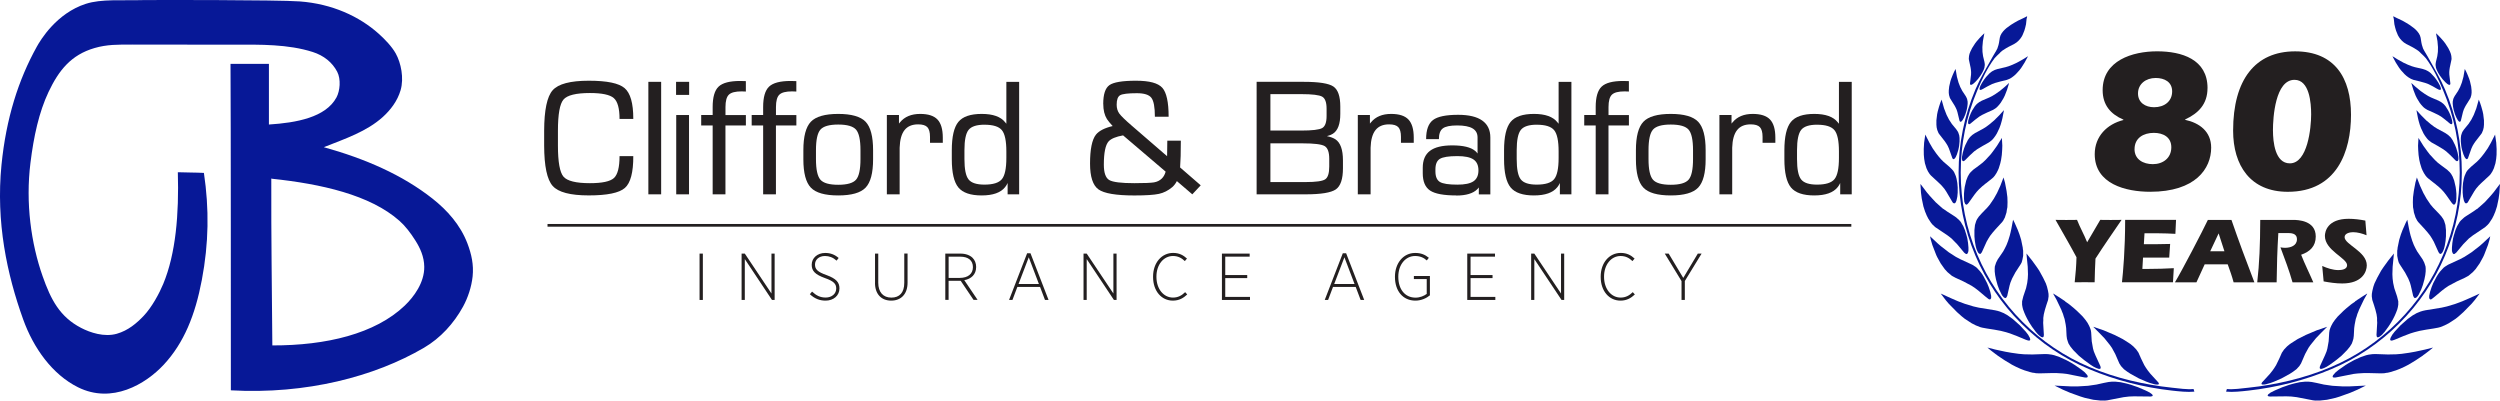<?xml version="1.0" encoding="UTF-8"?> <svg xmlns="http://www.w3.org/2000/svg" id="Layer_2" viewBox="0 0 811.12 129.97"><defs><style>.cls-1{fill:#231f20;}.cls-2{fill:#071897;fill-rule:evenodd;}.cls-3{fill:none;stroke:#231f20;stroke-miterlimit:10;stroke-width:.88px;}</style></defs><g id="Layer_1-2"><path class="cls-1" d="M716.22,28.59c0,5.21-2.97,8.18-7.25,10.16v.13c4.62.99,8.44,3.76,8.44,9.03,0,6.79-5.08,14.31-19.78,14.31-7.91,0-18-2.51-18-12.2,0-5.8,4.02-9.76,9.3-11.08v-.13c-4.16-1.78-6.73-4.75-6.73-9.56,0-9.63,9.69-12.6,17.67-12.6s16.36,2.57,16.36,11.94ZM692.54,48.38c0,3.36,2.84,4.88,5.94,4.88,3.3,0,6-1.98,6-5.47,0-3.3-2.64-4.68-5.67-4.68-3.36,0-6.26,1.65-6.26,5.28ZM693.67,30.31c0,2.97,2.37,4.48,5.21,4.48,3.36,0,5.87-1.91,5.87-5.14,0-3.03-2.44-4.35-5.34-4.35-3.23,0-5.74,1.98-5.74,5.01Z"></path><path class="cls-1" d="M724.53,42.38c0-16.55,7.19-25.72,20.11-25.72s18.14,8.71,18.14,20.58-4.55,24.99-20.51,24.99c-12.13,0-17.74-8.51-17.74-19.85ZM737.46,42.38c0,3.63.66,10.62,5.47,10.62,5.8,0,6.92-11.54,6.92-15.89,0-3.69-.53-11.21-5.41-11.21-6.2,0-6.99,12.07-6.99,16.49Z"></path><path class="cls-1" d="M673.71,83.46c-2.19-4.1-4.52-8.08-6.8-12.12,1.15.03,2.34.03,3.49.03s2.34,0,3.49-.03c.97,2.49,2.31,4.8,3.28,7.26,1.37-2.46,2.88-4.8,4.25-7.26,1.12.03,2.25.03,3.37.03,1.31,0,2.7,0,3.55-.03-2.85,4.19-5.74,8.32-8.47,12.57-.12,2.55-.24,5.13-.27,7.68-1.09,0-2.16-.03-3.22-.03s-2.16,0-3.25.03c.3-2.7.52-5.44.58-8.14Z"></path><path class="cls-1" d="M706.01,71.35l-.21,4.52c-1.85-.09-3.71-.18-5.53-.18h-4.49l-.21,3.55h3.46c1.7,0,3.37-.03,5.07-.09l-.3,4.43h-8.5l-.21,3.67h2c2.73,0,5.47-.09,8.2-.24l-.27,4.58h-16.55c.36-3.34,1.03-10.48,1.03-20.25h16.52Z"></path><path class="cls-1" d="M715.3,85.77l-2.67,5.83h-6.98c2.16-3.55,9.02-16.7,10.69-20.25h7.65c2.34,6.8,4.86,13.54,7.44,20.25h-6.74c-.52-1.97-1.21-3.89-1.91-5.83h-7.47ZM721.71,81.52l-1.88-5.8-2.73,5.8h4.62Z"></path><path class="cls-1" d="M739.2,75.6c-.33,5.31-.49,10.66-.55,16h-6.29c.7-6.29.94-12.15.97-20.25h10.72c1.46,0,7.29.15,7.29,5.38,0,3.19-1.88,4.92-4.74,5.92,1.18,3.04,2.67,5.95,3.95,8.96h-6.74c-1.09-3.86-2.52-7.59-3.92-11.36.49.09,1,.15,1.49.15,1.76,0,3.86-.67,3.86-2.76s-2.03-2.03-3.43-2.03h-2.61Z"></path><path class="cls-1" d="M767.83,76.33c-1.37-.55-2.92-1-4.4-1-.94,0-2.73.33-2.73,1.61,0,2.4,7.2,4.65,7.2,9.14,0,2.06-1.46,5.89-7.96,5.89-2.03,0-4.07-.3-6.04-.67l-.46-5.01c1.58.7,3.46,1.34,5.22,1.34,1,0,2.85-.18,2.85-1.58,0-2.34-7.2-4.77-7.2-9.5,0-1.4.82-5.56,7.71-5.56,1.82,0,3.64.24,5.41.58l.39,4.77Z"></path><path class="cls-2" d="M88.02,58.21h0c-.05,18.76.2,35.38.34,53.86,17.51.04,33.38-3.77,42.95-12.91,3-2.87,6.39-7.48,6.34-12.58-.03-3.34-1.38-6.18-2.89-8.56-1.53-2.42-3.21-4.64-5.12-6.34-9.54-8.49-25.54-12.01-41.39-13.69,0-.26-.31.04-.23.22M105.04,47.75c13.46,3.75,25.5,8.98,35.28,16.69,4.7,3.72,9.01,8.43,11.35,14.58,1.31,3.47,2.07,6.88,1.67,10.68-.37,3.37-1.49,6.83-3.11,9.79-2.99,5.44-7.3,10.2-12.69,13.35-15.93,9.32-38.12,15.17-62.64,13.8-.02-18.12.02-87.12-.11-105.91,5.22.01,7.46-.05,12.46,0,0,7.15,0,12.88,0,19.67,8.91-.57,18.42-2.3,21.92-8.79,1.14-2.1,1.5-5.91.23-8.34-1.6-3.04-4.32-5.25-7.96-6.41-8-2.55-17.02-2.4-25.36-2.36-4.29.02-28.27-.02-33-.04-4.85-.01-8.42-.04-12.42,1.13-7.59,2.21-11.58,7.22-14.91,14.24-3.11,6.58-4.81,14.43-5.87,23.03-1.61,12.95.18,26.12,3.98,36.84,2.63,7.45,5.5,13.08,12.46,16.69,2.94,1.53,7.49,3.05,11.57,1.9,3.72-1.05,6.51-3.48,8.69-5.77,2.72-2.86,5.12-7.36,6.38-10.39,4.1-9.89,5.13-22.69,4.74-36.25,2.86.12,5.75.07,8.46.22,1.74,11.7,1.58,22.82-.67,34.72-2.16,11.41-5.8,20.44-12.35,27.49-5.91,6.36-16.83,12.81-27.82,7.34-8.34-4.14-14.46-12.72-17.8-22.03C2.24,88.96-1.35,72.02.48,53.54c1.5-15.16,5.5-27.66,11.46-38.39,1.17-2.11,6.37-10.84,15.91-13.91C32.91-.39,39.53.23,46.31.03c1.97-.06,43.91-.1,50.94.43,10.51.78,19.32,4.85,25.59,10.46,2.1,1.88,4.32,4.21,5.57,6.45,1.68,3.04,2.72,7.94,1.56,11.91-1.05,3.55-3.27,6.41-5.78,8.69-5.22,4.69-11.98,6.96-19.14,9.79Z"></path><path class="cls-1" d="M205.47,50.65c.02,5.27-.89,8.72-2.73,10.33-1.84,1.62-5.75,2.42-11.73,2.42s-9.86-1.02-11.69-3.07c-1.83-2.05-2.75-6.41-2.77-13.09v-4.82c.02-6.71.94-11.1,2.77-13.15,1.83-2.05,5.73-3.08,11.69-3.08s9.76.8,11.64,2.4c1.88,1.6,2.82,4.89,2.82,9.88v.12h-4.46c0-3.42-.62-5.68-1.87-6.77-1.25-1.09-3.83-1.64-7.74-1.64-4.52,0-7.39.71-8.58,2.12-1.2,1.41-1.8,4.78-1.8,10.11v4.82c0,5.31.6,8.67,1.8,10.08,1.2,1.41,4.06,2.12,8.58,2.12,3.98,0,6.58-.56,7.79-1.67,1.21-1.11,1.82-3.48,1.82-7.11h4.46Z"></path><polygon class="cls-1" points="210.36 26.55 212.42 26.55 214.51 26.55 214.51 63.05 212.45 63.05 210.36 63.05 210.36 26.55"></polygon><path class="cls-1" d="M219.4,37.32h4.15v25.73h-4.15v-25.73ZM219.35,26.55h4.24v4.24h-4.24v-4.24Z"></path><path class="cls-1" d="M235.37,40.7v22.35h-4.15v-22.35h-3.72v-3.38h3.72v-2.59c0-3.2.64-5.41,1.93-6.63,1.29-1.22,3.62-1.83,6.99-1.83l1.85.05v3.38l-1.39-.05c-2.01,0-3.39.35-4.12,1.07-.74.71-1.1,2.05-1.1,4.02v2.59h6.62v3.38h-6.62Z"></path><path class="cls-1" d="M251.75,40.7v22.35h-4.15v-22.35h-3.72v-3.38h3.72v-2.59c0-3.2.64-5.41,1.93-6.63,1.29-1.22,3.62-1.83,6.99-1.83l1.85.05v3.38l-1.39-.05c-2.01,0-3.39.35-4.12,1.07-.74.71-1.1,2.05-1.1,4.02v2.59h6.62v3.38h-6.62Z"></path><path class="cls-1" d="M277.74,58.3h0c.96-1.1,1.44-3.32,1.44-6.67v-2.9c0-3.34-.48-5.56-1.44-6.67-.96-1.1-2.89-1.65-5.78-1.65s-4.82.55-5.78,1.65c-.96,1.1-1.44,3.33-1.44,6.67v2.9c0,3.34.48,5.56,1.44,6.67.96,1.1,2.88,1.65,5.78,1.65s4.82-.55,5.78-1.65M263.08,60.88c-1.62-1.69-2.43-4.76-2.43-9.22v-2.9c0-4.48.81-7.56,2.43-9.26,1.62-1.69,4.58-2.54,8.88-2.54s7.26.85,8.88,2.54c1.62,1.69,2.43,4.78,2.43,9.26v2.9c0,4.46-.81,7.53-2.43,9.22-1.62,1.69-4.58,2.53-8.88,2.53s-7.26-.84-8.88-2.53Z"></path><path class="cls-1" d="M287.74,37.32h3.93v2.78l.33-.41c1.5-1.82,3.68-2.73,6.55-2.73,2.59,0,4.46.6,5.61,1.81,1.15,1.21,1.73,3.17,1.73,5.89v1.68h-4.15v-1.94c0-1.49-.29-2.53-.86-3.14-.58-.61-1.57-.91-3-.91-1.95,0-3.42.62-4.4,1.86-.98,1.24-1.51,3.15-1.59,5.72v15.13h-4.15v-25.73Z"></path><path class="cls-1" d="M319.43,40.46h0c-2.56,0-4.28.56-5.18,1.69-.9,1.13-1.34,3.32-1.34,6.58v2.9c0,3.26.44,5.45,1.33,6.58.89,1.13,2.61,1.69,5.17,1.69,2.8,0,4.68-.59,5.65-1.77.97-1.18,1.45-3.48,1.45-6.88v-2.13c0-3.4-.48-5.7-1.45-6.88-.97-1.18-2.84-1.77-5.62-1.77M318.52,63.41c-3.63,0-6.15-.86-7.58-2.59-1.42-1.73-2.13-4.78-2.13-9.16v-2.9c0-4.41.71-7.48,2.13-9.21,1.42-1.73,3.95-2.59,7.58-2.59s6.15.9,7.58,2.69l.41.5v-13.59h4.15v36.49h-3.74v-3.67c-.22.5-.5.94-.82,1.34-1.42,1.79-3.95,2.69-7.58,2.69Z"></path><path class="cls-1" d="M368.08,59.43h0c3.2,0,5.31-.09,6.34-.26,1.03-.18,1.88-.6,2.55-1.27.58-.58.98-1.31,1.22-2.21l-13.81-11.77c-2.34.43-3.89,1.08-4.68,1.94-1.04,1.15-1.56,3.68-1.56,7.58,0,2.61.58,4.26,1.73,4.96,1.15.69,3.88,1.03,8.2,1.03M357.94,33.72c0-3.12.67-5.15,2.01-6.1,1.34-.95,4.21-1.43,8.61-1.43s7.16.76,8.54,2.28c1.37,1.52,2.06,4.65,2.06,9.4h-4.46c0-3.1-.38-5.15-1.14-6.14-.76-.99-2.32-1.49-4.69-1.49-2.86,0-4.67.22-5.43.65-.76.43-1.14,1.45-1.14,3.07,0,1.13.28,2.09.85,2.88.57.78,1.91,2.09,4.02,3.91l11.49,9.93.07-5.03h4.39c0,3.73-.08,6.62-.24,8.68l6.69,5.8-2.73,2.92-5.01-4.29c-.4.78-.9,1.44-1.51,1.97-1.31,1.1-2.75,1.83-4.3,2.17-1.56.34-4.22.52-8,.52-5.93,0-9.81-.66-11.63-1.97-1.82-1.31-2.73-4.1-2.73-8.37,0-4.65.64-7.78,1.92-9.4.99-1.23,2.8-2.16,5.42-2.78-.82-.88-1.43-1.63-1.85-2.25-.8-1.28-1.2-2.92-1.2-4.92Z"></path><path class="cls-1" d="M412.18,59.07h11.44c3.32,0,5.43-.29,6.32-.88.89-.58,1.33-1.96,1.33-4.14v-2.52c0-2.17-.5-3.55-1.5-4.14-1-.58-3.37-.88-7.11-.88h-10.48v12.54ZM412.18,42.36h10c3.58,0,5.85-.27,6.8-.81.95-.54,1.43-1.85,1.43-3.91v-2.37c0-2.06-.47-3.36-1.43-3.91-.95-.54-3.22-.82-6.8-.82h-10v11.82ZM407.72,26.55h15.37c4.86,0,8.03.51,9.53,1.52,1.49,1.02,2.24,3.19,2.24,6.51v2.37c0,3.29-.81,5.44-2.42,6.45-.46.3-1.1.56-1.92.77,1.18.25,2.09.59,2.73,1.01,1.65,1.07,2.47,3.37,2.47,6.88v2.52c0,3.5-.77,5.79-2.3,6.86-1.54,1.07-4.8,1.61-9.81,1.61h-15.9V26.55Z"></path><path class="cls-1" d="M440.54,37.32h3.93v2.78l.34-.41c1.5-1.82,3.68-2.73,6.54-2.73,2.59,0,4.46.6,5.61,1.81,1.15,1.21,1.73,3.17,1.73,5.89v1.68h-4.15v-1.94c0-1.49-.29-2.53-.86-3.14-.58-.61-1.57-.91-3-.91-1.95,0-3.42.62-4.4,1.86-.98,1.24-1.52,3.15-1.59,5.72v15.13h-4.15v-25.73Z"></path><path class="cls-1" d="M472.82,50.65h0c-2.8,0-4.68.3-5.65.89-.97.59-1.45,1.73-1.45,3.43v.65c0,1.69.49,2.83,1.46,3.42.97.58,2.86.87,5.66.87,2.41,0,4.16-.36,5.23-1.09,1.07-.73,1.61-1.91,1.61-3.54s-.54-2.81-1.61-3.54c-1.07-.73-2.82-1.09-5.25-1.09M472.48,63.41c-4.06,0-6.89-.53-8.48-1.58-1.59-1.06-2.39-2.93-2.39-5.63v-1.77c0-2.48.78-4.31,2.34-5.49,1.56-1.18,3.96-1.77,7.21-1.77,3.56,0,6.05.6,7.46,1.8.29.24.54.52.77.84v-5.2c0-1.33-.54-2.31-1.62-2.95-1.08-.64-2.75-.96-5-.96s-3.8.32-4.65.96c-.85.64-1.27,1.8-1.27,3.48h-4.15c0-3,.75-5.07,2.24-6.2,1.49-1.13,4.22-1.69,8.17-1.69,3.45,0,6.05.62,7.8,1.86,1.75,1.24,2.63,3.07,2.63,5.5v18.46h-3.74v-2.25l-.5.58c-1.37,1.36-3.64,2.04-6.81,2.04Z"></path><path class="cls-1" d="M498.61,40.46h0c-2.56,0-4.28.56-5.18,1.69-.89,1.13-1.34,3.32-1.34,6.58v2.9c0,3.26.44,5.45,1.33,6.58.89,1.13,2.61,1.69,5.17,1.69,2.8,0,4.68-.59,5.65-1.77.97-1.18,1.45-3.48,1.45-6.88v-2.13c0-3.4-.48-5.7-1.45-6.88-.97-1.18-2.84-1.77-5.62-1.77M497.7,63.41c-3.63,0-6.15-.86-7.58-2.59-1.42-1.73-2.13-4.78-2.13-9.16v-2.9c0-4.41.71-7.48,2.13-9.21,1.42-1.73,3.95-2.59,7.58-2.59s6.15.9,7.58,2.69l.41.5v-13.59h4.15v36.49h-3.74v-3.67c-.22.5-.5.94-.82,1.34-1.42,1.79-3.95,2.69-7.58,2.69Z"></path><path class="cls-1" d="M521.87,40.7v22.35h-4.15v-22.35h-3.72v-3.38h3.72v-2.59c0-3.2.64-5.41,1.93-6.63,1.29-1.22,3.62-1.83,6.99-1.83l1.85.05v3.38l-1.39-.05c-2.01,0-3.39.35-4.12,1.07-.74.71-1.1,2.05-1.1,4.02v2.59h6.62v3.38h-6.62Z"></path><path class="cls-1" d="M547.86,58.3h0c.96-1.1,1.44-3.32,1.44-6.67v-2.9c0-3.34-.48-5.56-1.44-6.67-.96-1.1-2.88-1.65-5.78-1.65s-4.82.55-5.78,1.65c-.96,1.1-1.44,3.33-1.44,6.67v2.9c0,3.34.48,5.56,1.44,6.67.96,1.1,2.88,1.65,5.78,1.65s4.82-.55,5.78-1.65M533.2,60.88c-1.62-1.69-2.43-4.76-2.43-9.22v-2.9c0-4.48.81-7.56,2.43-9.26,1.62-1.69,4.58-2.54,8.88-2.54s7.26.85,8.88,2.54c1.62,1.69,2.43,4.78,2.43,9.26v2.9c0,4.46-.81,7.53-2.43,9.22-1.62,1.69-4.58,2.53-8.88,2.53s-7.26-.84-8.88-2.53Z"></path><path class="cls-1" d="M557.86,37.32h3.93v2.78l.34-.41c1.5-1.82,3.68-2.73,6.54-2.73,2.59,0,4.46.6,5.61,1.81,1.15,1.21,1.73,3.17,1.73,5.89v1.68h-4.15v-1.94c0-1.49-.29-2.53-.86-3.14-.58-.61-1.57-.91-3-.91-1.95,0-3.42.62-4.4,1.86-.98,1.24-1.52,3.15-1.59,5.72v15.13h-4.15v-25.73Z"></path><path class="cls-1" d="M589.56,40.46h0c-2.56,0-4.28.56-5.18,1.69-.89,1.13-1.34,3.32-1.34,6.58v2.9c0,3.26.44,5.45,1.33,6.58.89,1.13,2.61,1.69,5.17,1.69,2.8,0,4.68-.59,5.65-1.77.97-1.18,1.45-3.48,1.45-6.88v-2.13c0-3.4-.48-5.7-1.45-6.88-.97-1.18-2.84-1.77-5.62-1.77M588.65,63.41c-3.63,0-6.15-.86-7.58-2.59-1.42-1.73-2.13-4.78-2.13-9.16v-2.9c0-4.41.71-7.48,2.13-9.21,1.42-1.73,3.95-2.59,7.58-2.59s6.15.9,7.58,2.69l.41.5v-13.59h4.15v36.49h-3.74v-3.67c-.22.5-.5.94-.82,1.34-1.42,1.79-3.95,2.69-7.58,2.69Z"></path><rect class="cls-1" x="226.97" y="82.28" width="1.07" height="15.04"></rect><polygon class="cls-1" points="240.61 82.28 241.65 82.28 250.3 95.23 250.3 82.28 251.33 82.28 251.33 97.32 250.47 97.32 241.65 84.06 241.65 97.32 240.61 97.32 240.61 82.28"></polygon><path class="cls-1" d="M262.76,95.45l.71-.84c1.35,1.27,2.66,1.93,4.42,1.93,2.02,0,3.42-1.27,3.42-2.9v-.04c0-1.42-.69-2.34-3.63-3.37-3.29-1.18-4.32-2.36-4.32-4.32v-.04c0-2.13,1.83-3.8,4.36-3.8,1.72,0,3.07.51,4.38,1.63l-.67.86c-1.18-1.05-2.41-1.5-3.76-1.5-1.98,0-3.24,1.22-3.24,2.73v.04c0,1.46.71,2.36,3.74,3.42,3.22,1.18,4.19,2.43,4.19,4.3v.04c0,2.28-1.89,3.95-4.49,3.95-1.96,0-3.54-.64-5.11-2.08"></path><path class="cls-1" d="M283.9,91.8v-9.52h1.05v9.45c0,3.09,1.61,4.83,4.25,4.83s4.19-1.61,4.19-4.77v-9.52h1.07v9.43c0,3.76-2.15,5.84-5.31,5.84s-5.26-2.08-5.26-5.76"></path><path class="cls-1" d="M311.34,90.17h0c2.77,0,4.32-1.35,4.32-3.48v-.04c0-2.15-1.53-3.37-4.06-3.37h-3.82v6.9h3.56ZM306.7,82.28h4.96c1.67,0,3.05.54,3.89,1.37.73.73,1.16,1.78,1.16,2.94v.04c0,2.43-1.61,3.87-3.85,4.27l4.32,6.4h-1.31l-4.17-6.19h-3.93v6.19h-1.07v-15.04Z"></path><path class="cls-1" d="M337.07,92.14h0l-3.29-8.66-3.31,8.66h6.59ZM333.27,82.17h1.07l5.86,15.14h-1.16l-1.59-4.21h-7.37l-1.59,4.21h-1.1l5.86-15.14Z"></path><polygon class="cls-1" points="351.55 82.28 352.58 82.28 361.24 95.23 361.24 82.28 362.27 82.28 362.27 97.32 361.41 97.32 352.58 84.06 352.58 97.32 351.55 97.32 351.55 82.28"></polygon><path class="cls-1" d="M374.11,89.86v-.11c0-4.53,2.81-7.69,6.51-7.69,2.02,0,3.33.77,4.49,1.83l-.69.82c-1.01-.97-2.19-1.65-3.85-1.65-3.03,0-5.37,2.77-5.37,6.68v.09c0,3.95,2.34,6.72,5.37,6.72,1.61,0,2.82-.65,3.95-1.76l.67.75c-1.22,1.16-2.64,2-4.66,2-3.65,0-6.42-3.07-6.42-7.67"></path><polygon class="cls-1" points="396.45 82.28 405.45 82.28 405.45 83.27 397.53 83.27 397.53 89.24 404.66 89.24 404.66 90.23 397.53 90.23 397.53 96.33 405.56 96.33 405.56 97.32 396.45 97.32 396.45 82.28"></polygon><path class="cls-1" d="M439.48,92.14h0l-3.29-8.66-3.31,8.66h6.6ZM435.68,82.17h1.07l5.86,15.14h-1.16l-1.59-4.21h-7.37l-1.59,4.21h-1.09l5.86-15.14Z"></path><path class="cls-1" d="M452.59,89.89v-.13c0-4.34,2.68-7.69,6.55-7.69,1.91,0,3.18.54,4.45,1.57l-.67.86c-.94-.86-2.11-1.44-3.8-1.44-3.11,0-5.44,2.81-5.44,6.68v.09c0,4.04,2.17,6.74,5.59,6.74,1.44,0,2.77-.56,3.63-1.22v-4.81h-4.17v-.99h5.2v6.27c-1.09.9-2.77,1.72-4.7,1.72-4.12,0-6.64-3.2-6.64-7.65"></path><polygon class="cls-1" points="476.05 82.28 485.05 82.28 485.05 83.27 477.12 83.27 477.12 89.24 484.25 89.24 484.25 90.23 477.12 90.23 477.12 96.33 485.16 96.33 485.16 97.32 476.05 97.32 476.05 82.28"></polygon><polygon class="cls-1" points="496.78 82.28 497.81 82.28 506.47 95.23 506.47 82.28 507.5 82.28 507.5 97.32 506.64 97.32 497.81 84.06 497.81 97.32 496.78 97.32 496.78 82.28"></polygon><path class="cls-1" d="M519.34,89.86v-.11c0-4.53,2.81-7.69,6.51-7.69,2.02,0,3.33.77,4.49,1.83l-.69.82c-1.01-.97-2.19-1.65-3.85-1.65-3.03,0-5.37,2.77-5.37,6.68v.09c0,3.95,2.34,6.72,5.37,6.72,1.61,0,2.82-.65,3.95-1.76l.67.75c-1.22,1.16-2.64,2-4.66,2-3.65,0-6.42-3.07-6.42-7.67"></path><polygon class="cls-1" points="545.57 91.2 540.13 82.28 541.4 82.28 546.13 90.17 550.85 82.28 552.08 82.28 546.64 91.17 546.64 97.32 545.57 97.32 545.57 91.2"></polygon><line class="cls-3" x1="177.64" y1="73.11" x2="600.66" y2="73.11"></line><path class="cls-2" d="M682.87,129.97c.29-.02.54-.04.86-.09q4.06-.81,5.28-1.02c.59-.09,1.19-.13,1.78-.21.52-.02,1.06-.04,1.58-.06,1.79.02,3.57.04,5.36.06.18-.02.34-.06.52-.09q.13-.08.18-.17s0-.11,0-.17c-.05-.09-.13-.19-.18-.28q-.29-.21-.78-.58c-.46-.23-.93-.47-1.4-.7q-1.24-.57-2.33-1c-.78-.25-1.58-.53-2.38-.83-.49-.13-.96-.25-1.45-.4-.62-.13-1.25-.26-1.87-.42q-.65-.09-1.81-.19c-.39,0-.73.02-1.14.02-.33.04-.67.06-.98.1q-1.14.19-3.91.83-1.16.21-2.77.4-1.32.11-3.21.19c-.8,0-1.6,0-2.4,0-3.65-.17-5.1-.26-5.23-.26.91.45,1.79.87,2.69,1.32.78.34,1.55.68,2.33,1q2.23.83,3.42,1.23c.47.13.93.28,1.39.43q1.71.4,2.77.62,1.55.19,2.28.25h1.4Z"></path><path class="cls-2" d="M700.08,124.79q.16-.02.31-.12s.02-.07.05-.13c0-.07,0-.13-.03-.19-.02-.09-.08-.15-.13-.26q-.88-.98-2.56-2.79c-.29-.36-.59-.74-.88-1.11q-.65-.89-1.16-1.77-.54-1.04-1.06-2.19t-.8-1.81q-.31-.51-.72-1.04c-.31-.32-.65-.66-.96-1-.34-.28-.67-.53-.99-.81-.05,0-.08,0-.1-.02-.03-.02-.03-.04-.05-.08q-1.14-.77-2.28-1.45-1.32-.7-2.69-1.36-2.35-1.02-3.52-1.49-2.33-.81-3.39-1.15c.62.62,1.29,1.28,1.94,1.94.57.57,1.14,1.19,1.71,1.77q1.01,1.21,1.81,2.25c.18.3.41.62.62.89q.57.98,1.09,2,1.04,2.51,1.32,3.04c.18.3.39.6.57.89q.44.51.93,1c.34.28.73.55,1.09.81.34.25.73.51,1.11.72q1.27.72,2.64,1.45,1.27.56,2.4,1.04c.37.13.75.25,1.14.42.47.11.96.26,1.42.41.16.02.36.06.52.1.24,0,.44.02.65.02h0Z"></path><path class="cls-2" d="M677.02,122.5c.1-.05.18-.07.26-.12q.08-.09.09-.26c-.03-.13-.09-.25-.14-.38q-.41-.47-.84-.95c-.35-.26-.69-.55-1.07-.86q-1.06-.79-2.12-1.48t-2.27-1.33c-.42-.22-.87-.46-1.34-.65-.42-.22-.9-.4-1.34-.61q-1.1-.41-1.73-.6c-.29-.06-.52-.11-.81-.19-.42-.05-.83-.1-1.25-.17-.31,0-.67-.02-1.01-.03-1.34.05-2.66.09-4.04.14q-1.34-.02-2.72-.06c-.57-.07-1.12-.11-1.71-.15-.76-.1-1.59-.22-2.4-.34-.62-.09-1.27-.23-1.93-.34-1.1-.24-2.19-.46-3.29-.71-.78-.21-1.62-.42-2.43-.62-.03,0-.05,0-.08.02.32.27.64.51.96.8q2.1,1.63,2.21,1.65s0,.04,0,.06c.03,0,.05,0,.08,0,0,.02,0,.05.03.06.74.51,1.54,1.03,2.31,1.54.77.46,1.56.92,2.3,1.39.42.2.82.4,1.24.64.5.22,1,.46,1.5.69.45.17.89.35,1.37.53.58.19,1.18.36,1.83.56.24.05.52.11.78.19.36.03.73.08,1.09.17.34,0,.73.04,1.12.05,1.34-.05,2.72-.07,4.09-.1.52,0,1.04,0,1.58.01.62.02,1.27.09,1.92.12.42.05.86.1,1.3.15q1.9.36,5.84,1.16c.23,0,.44,0,.62.02Z"></path><path class="cls-2" d="M681.34,119.68q.18-.13.21-.21v-.38c-.03-.13-.08-.28-.13-.4-.52-1.13-1.04-2.26-1.55-3.38-.18-.42-.36-.87-.54-1.32-.1-.32-.18-.64-.26-.94q-.26-1.36-.41-2.32c-.05-.96-.1-1.87-.18-2.83-.03-.26-.08-.55-.13-.83q-.26-.81-.54-1.38c-.15-.32-.33-.64-.52-.96-.21-.3-.44-.6-.65-.92-.31-.36-.6-.72-.91-1.11q-.93-.94-1.86-1.83c-.34-.28-.65-.58-.98-.87-.52-.42-1.03-.85-1.58-1.3h-.08s0-.02,0-.06q-1.09-.77-1.16-.79s0-.04,0-.09c-.72-.47-1.45-.96-2.2-1.45-.57-.36-1.11-.7-1.68-1.06,0,.02,0,.04-.03.07.36.64.7,1.25,1.06,1.89q1.04,2.15,1.58,3.3c.18.47.33.92.54,1.36.16.53.31,1.11.52,1.64q.26,1.11.36,1.85c.08.36.1.74.15,1.11.03.83.08,1.66.13,2.51.03.32.08.64.13.96.08.3.18.62.29.94.08.21.15.4.23.62.21.3.36.62.59.94.26.36.57.75.91,1.13q.86.92,1.81,1.83c.57.47,1.16.96,1.73,1.42q1.01.79,2.12,1.55t1.79,1.02q.52.19.83.3c.13,0,.29,0,.41,0h0Z"></path><path class="cls-2" d="M658.37,110.51c.1-.02.18-.06.26-.11q.05-.1.08-.28c-.03-.17-.08-.34-.13-.51-.18-.32-.36-.64-.54-.98-.28-.34-.52-.68-.8-1.04q-.91-1-1.92-2.06-.93-.85-2.3-2.04c-.54-.4-1.09-.79-1.63-1.17-.41-.24-.83-.47-1.27-.72q-.62-.3-1.3-.53t-1.55-.4c-1.21-.22-4.12-.64-5.23-.85-.57-.13-1.16-.26-1.76-.4q-1.45-.43-2.74-.83c-.73-.26-1.48-.55-2.23-.83-.8-.34-1.63-.68-2.4-1.04-1.09-.49-2.15-.96-3.24-1.47q.7.98,1.6,2.11c.34.4.68.79,1.01,1.19q1.74,1.81,2.67,2.72c.52.45,1.01.87,1.5,1.34.34.26.7.53,1.03.83q1.12.76,2.23,1.45c.44.21.91.47,1.34.68.47.19.93.36,1.37.55.23.06.49.13.72.19q1.12.24,3.86.64c.72.13,1.45.26,2.17.4.54.13,1.11.26,1.68.43.41.1.86.28,1.29.4.78.3,1.55.57,2.28.87.96.4,1.94.81,2.9,1.21.23.09.44.15.67.21.13.02.23.02.36.04h0Z"></path><path class="cls-2" d="M662.74,109.45c.06-.03.14-.06.22-.1.04-.08.08-.18.11-.26.02-.15.04-.29.06-.44-.05-1.3-.15-2.62-.23-3.92.04-.51.07-1.04.04-1.56.06-.4.11-.8.17-1.2.12-.48.25-.98.36-1.45.33-1.07.63-2.1,1.02-3.19.05-.38.11-.78.17-1.18-.01-.26,0-.54-.02-.8-.06-.33-.1-.63-.16-.95-.09-.44-.22-.89-.33-1.36-.11-.36-.27-.73-.37-1.08-.31-.6-.58-1.22-.89-1.84q-.55-1.09-1.27-2.31c-.26-.38-.52-.76-.78-1.16-.48-.69-.96-1.36-1.49-2.06-.6-.77-1.24-1.55-1.87-2.35-.04.08.21,2.01.41,4.31q.06,1.42.08,2.42c-.04.45-.05.92-.07,1.39-.07.48-.13.95-.18,1.44-.1.54-.24,1.13-.37,1.69-.31.9-.62,1.8-.91,2.71q-.32,1.16-.38,1.56c-.03.36,0,.73,0,1.12q.12.83.31,1.48.39,1.11.85,2.1t1.2,2.23c.28.45.56.87.84,1.3.46.62.92,1.23,1.38,1.87.03,0,.03,0,.05,0,.14.15.26.34.4.49.14.13.3.3.46.45.24.16.48.35.71.53.13.02.25.06.43.12Z"></path><path class="cls-2" d="M645.7,97.16q.18-.15.23-.26c.05-.07.05-.15.1-.21v-.7c-.1-.43-.18-.85-.29-1.32-.15-.51-.36-1.02-.52-1.57-.15-.4-.36-.83-.52-1.26q-.54-1.06-1.06-2.02t-1.21-1.79q-.47-.53-1.11-1.21s-.05,0-.08-.02c-.11-.06-.16-.13-.24-.21-.36-.23-.72-.47-1.11-.7q-1.4-.68-3.83-1.77c-.49-.26-.98-.51-1.5-.79q-1.17-.72-2.25-1.45-1.06-.79-2.61-2.02-.02-.07-1.06-.92c-.8-.74-1.63-1.51-2.43-2.28.08.34.13.68.21,1.04.18.58.36,1.19.52,1.77q.54,1.51,1.09,2.83c.15.38.31.79.52,1.17.34.64.72,1.3,1.09,1.98q.57.87,1.32,1.87c.28.32.59.64.9.98q.96.83,1.42,1.19.57.32,1.22.66c.83.38,1.68.76,2.51,1.15q1.42.73,2.69,1.43c.36.26.72.51,1.09.73.33.28.7.55,1.06.81q2.95,2.51,3.24,2.68c.08.04.15.13.26.17.1,0,.23.02.36.04Z"></path><path class="cls-2" d="M650.73,96.69c.08-.06.16-.13.23-.17q.13-.19.28-.53c.24-1.13.52-2.25.78-3.4.08-.3.18-.6.26-.89.16-.43.36-.89.54-1.32q.52-1.02,1.04-1.96c.59-.92,1.22-1.83,1.81-2.79.08-.17.16-.36.28-.55.08-.3.16-.57.23-.87q.13-.66.23-1.21c0-.53,0-1.11,0-1.66-.08-.32-.1-.66-.13-1q-.26-1.43-.52-2.53c-.15-.57-.36-1.13-.52-1.68-.15-.49-.36-.96-.54-1.45-.34-.79-.67-1.57-1.04-2.36-.18-.34-.36-.7-.52-1.04-.18,1-.36,1.98-.57,3-.15.72-.31,1.47-.52,2.21-.15.53-.34,1.08-.52,1.66-.15.45-.34.89-.52,1.34-.15.36-.36.74-.54,1.1-.16.32-.34.64-.52.96-.6.87-1.19,1.75-1.79,2.62-.15.34-.33.68-.52,1.02q-.28.72-.41,1.23c0,.19-.03.38-.05.6v1.02c.03.38.08.79.13,1.19.1.49.18.94.28,1.41.16.64.34,1.23.52,1.87.16.45.34.94.52,1.41q.52,1.13.8,1.64c.08.15.18.28.28.45.16.15.31.34.44.49.1.07.18.11.29.15.08.02.15.02.26.06h0Z"></path><path class="cls-2" d="M638.06,82.43c.08-.04.15-.06.26-.13q.13-.19.26-.53t.08-1.47c-.03-.49-.08-.98-.13-1.47-.08-.51-.16-.98-.23-1.47-.1-.36-.18-.7-.28-1.06-.16-.56-.36-1.13-.52-1.68-.16-.4-.36-.83-.52-1.23q-.55-.98-.83-1.41c-.15-.17-.31-.36-.47-.53q-.47-.42-.98-.89c-.15-.11-.36-.24-.54-.38-.8-.51-1.63-1.02-2.43-1.56q-1.37-.98-1.55-1.04v-.09c-.15-.09-.18-.15-.26-.17q-1.04-.87-1.92-1.72-.96-1-1.84-2c-.33-.38-.7-.79-1.01-1.19q-1.61-2.08-1.99-2.64c-.05,0-.05,0-.08,0q.03,1.09.18,2.77c.08.62.16,1.28.26,1.94q.28,1.36.52,2.47c.18.55.36,1.1.54,1.68.16.43.34.87.54,1.3.16.34.31.66.52,1.02q.55.92.93,1.41c.13.17.29.36.47.55.29.28.59.55.88.81q2.15,1.43,3.91,2.62c.44.34.88.68,1.32,1.02q.93.89,1.84,1.87c.75.89,1.53,1.81,2.28,2.74q.28.21.54.41c.08.02.15.04.26.06h0Z"></path><path class="cls-2" d="M642.44,82.41c.05-.02.13-.07.21-.11.13-.17.23-.32.36-.47.52-1.15,1.03-2.3,1.55-3.43.18-.34.36-.66.57-1,.18-.3.36-.6.57-.9.26-.36.54-.7.83-1.06.31-.36.65-.74.98-1.13q1.68-1.79,2.1-2.28c.1-.15.23-.3.33-.45.16-.34.36-.68.54-1.02q.24-.68.52-1.62c.08-.57.16-1.17.29-1.72,0-.57.02-1.11.05-1.64-.03-.53-.03-1.04-.05-1.6-.1-.66-.18-1.34-.26-2q-.26-1.53-.52-2.74c-.16-.53-.31-1.11-.47-1.66-.36.89-.68,1.83-1.04,2.72-.36.76-.73,1.53-1.06,2.3-.36.64-.7,1.25-1.06,1.89q-.59.92-1.29,1.9c-.29.34-.57.64-.83.98-.6.64-1.21,1.23-1.81,1.87-.31.34-.59.68-.91,1.02-.18.28-.39.57-.59.87-.08.17-.18.36-.26.53q-.26.76-.41,1.32-.13.87-.18,1.66v2.02c.03.49.08,1,.13,1.51.11.51.18,1.04.26,1.57.08.34.15.68.26,1,.11.23.18.49.29.72.08.17.15.32.26.49.08.08.15.17.23.26.08.06.15.1.26.15.03,0,.08,0,.15.02Z"></path><path class="cls-2" d="M638.1,66.39c.05-.06.15-.1.22-.14.12-.12.24-.27.38-.41.62-.84,1.21-1.72,1.83-2.58.24-.31.5-.65.76-.98.26-.29.55-.61.81-.88.93-.86,1.14-1.04,1.19-1.1h.05c.59-.51.62-.57.69-.59.05-.06.1-.06.14-.12.05-.02.07-.1.17-.1.07-.1,1.57-1.21,2.02-1.61.17-.14.29-.26.43-.39.17-.19.31-.37.45-.55.19-.27.36-.53.52-.8q.52-.96.74-1.55c.15-.53.33-1.02.48-1.56.07-.35.17-.72.26-1.12.07-.53.14-1.08.24-1.62.02-.55.09-1.08.12-1.62,0-.47.02-.94.05-1.41q-.07-1.84-.14-2.51c-.53.84-1.05,1.7-1.6,2.57-.43.59-.86,1.19-1.28,1.78-.26.33-.5.69-.79,1.02q-.83.92-1.67,1.8t-1.93,1.65c-.67.49-1.33,1-2.02,1.49q-.45.39-.88.84c-.12.18-.26.33-.41.51-.16.28-.33.59-.5.88q-.26.57-.5,1.29-.24.86-.48,2.08-.14.82-.24,2.19c0,.51,0,1.06,0,1.61.02.31.07.63.09.96q.14.41.26.69.17.2.29.27c.07,0,.14,0,.24.02h0Z"></path><path class="cls-2" d="M634.19,65.96s.12-.06.19-.12c.05-.06.1-.14.17-.23.1-.18.17-.39.24-.59q.12-.49.26-1.19c.02-.45.07-.9.12-1.35,0-.57,0-1.15,0-1.7-.02-.47-.07-.96-.12-1.43-.09-.47-.17-.94-.26-1.41-.07-.3-.15-.59-.24-.84q-.24-.63-.5-1.16t-.74-1c-.31-.29-.62-.61-.93-.9-.6-.53-1.22-1.08-1.86-1.6-.24-.28-.5-.53-.79-.8-.26-.31-.55-.61-.79-.92-.26-.31-.52-.65-.76-.98-.38-.53-.74-1.08-1.12-1.6-.35-.61-.66-1.19-1.02-1.76-.45-.92-.91-1.8-1.38-2.72q-.26,1.55-.38,2.62c-.02.68-.07,1.39-.12,2.08,0,.63.02,1.25.02,1.86.05.45.07.88.12,1.33.07.45.14.94.24,1.41q.26.88.5,1.62c.14.31.31.67.48,1.02.19.29.38.57.55.86.12.14.29.31.41.47q1.81,1.64,2.69,2.49c.29.27.55.55.83.82.28.31.52.64.83.98.19.29.4.59.6.88.69,1.13,1.33,2.29,2.02,3.43.07.08.14.2.21.29.1.04.17.08.24.12.1.02.17.04.28.04Z"></path><path class="cls-2" d="M637.06,52.31q.16-.08.4-.23.36-.34,1.72-1.73c.46-.42.89-.81,1.33-1.22.08-.05.12-.1.99-.72q.83-.54,1.73-1.04c.71-.41,1.43-.78,2.1-1.18q.42-.29.81-.62t.73-.78c.16-.24.36-.51.54-.73.16-.26.32-.52.48-.78q.42-.8.81-1.71c.12-.34.26-.7.4-1.08q.42-1.37.59-2.19.22-.96.46-2.38s0-.1-.02-.15c-.48.52-.93,1.03-1.39,1.55-.62.62-1.25,1.24-1.87,1.87-.02,0-.02,0-.04,0q-.4.38-1.21,1.04c-.4.31-.79.62-1.21.91-.34.21-.67.41-.99.62-.85.46-1.74.93-2.6,1.4q-.48.31-.91.62-.38.31-.7.65c-.12.11-.22.26-.31.38-.16.23-.3.46-.46.67q-.4.77-.81,1.63c-.12.34-.26.68-.4,1.04-.12.46-.26.91-.4,1.37q-.22.96-.26,1.35c0,.24-.02.52-.02.78q.04.29.12.44.06.1.14.16c.08.02.16.02.24.04h0Z"></path><path class="cls-2" d="M633.87,51.64c.06-.03.12-.06.2-.1.06-.05.1-.11.16-.14.1-.13.2-.29.3-.42q.2-.41.4-.91t.42-1.36.3-1.56c.04-.41.08-.85.12-1.26,0-.39,0-.76,0-1.14-.02-.26-.06-.54-.1-.82q-.1-.39-.3-.91c-.06-.11-.12-.26-.2-.39-.16-.21-.3-.46-.46-.67-.48-.57-.93-1.16-1.43-1.74q-.5-.73-.91-1.38-.42-.74-.81-1.58-.4-.98-.81-2.09-.4-1.32-.81-2.85c-.14.36-.3.72-.42,1.06-.12.39-.28.8-.4,1.22-.12.49-.28.99-.42,1.5-.06.33-.14.64-.2.95q-.2,1.4-.24,1.99v1.42c.02.29.06.57.08.88.06.28.14.56.2.85q.22.55.4.98c.08.1.14.19.22.32q1.33,1.65,1.87,2.41c.16.2.3.44.45.67.14.24.28.49.44.73.12.28.26.57.4.87q1.01,2.92,1.11,3.13.14.21.2.28.18.07.26.08h0Z"></path><path class="cls-2" d="M648.89,17.09c.67-.57.7-.58.75-.65.09-.03.44-.28,1.21-.78.26-.14.53-.29.78-.44.6-.31,1.22-.63,1.85-.95q.42-.24.77-.49t.65-.57c.19-.22.38-.44.57-.64.13-.19.26-.37.39-.56.11-.2.23-.4.34-.6q.3-.66.59-1.45c.11-.31.19-.61.27-.92.11-.41.19-.79.28-1.19q.09-.74.18-1.72c.03-.29.22-.56.16-.86,0,0-.64.34-.97.5q-1.14.53-1.99.94c-.44.24-.86.48-1.3.74-.34.19-.66.39-.98.61q-.81.56-1.47,1.07c-.18.16-.36.34-.55.5-.17.18-.32.34-.49.52-.16.22-.33.45-.51.67q-.22.32-.37.69-.14.34-.22.73c-.09.55-.18,1.1-.26,1.64-.06.23-.12.47-.16.71-.24.73-.38,1.08-.37,1.15-.06.06-.06.09-.42.79-.41.69-.77,1.31-1.2,2.03,0,0-.06.12-.06.12-1.88,3.38-3.91,6.72-5.45,10.36-3.63,8.58-5.45,17.56-5.45,26.94,0,9.38,1.82,18.36,5.45,26.94,3.5,8.28,8.45,15.61,14.83,21.99,6.38,6.38,13.71,11.32,21.99,14.83,8.59,3.63,17.78,5.96,26.98,6.99,2.3.25,4.97.56,7.24.34l-.25-.85c-2.15.2-4.81-.2-6.98-.43-8.94-.94-18.22-3.07-26.72-6.67-8.2-3.47-15.46-8.36-21.78-14.68-6.32-6.32-11.22-13.58-14.68-21.78-3.59-8.5-5.39-17.39-5.39-26.68s1.8-18.18,5.39-26.68c1.56-3.68,3.23-7.24,5.59-10.41.24-.32,1.2-1.23,1.81-1.79"></path><path class="cls-2" d="M638.87,40.33q.14-.06.37-.17.34-.27,1.66-1.37c.44-.33.85-.64,1.27-.96.07-.04.11-.08.93-.55q.78-.4,1.6-.77c.66-.3,1.32-.57,1.94-.86q.39-.22.77-.48t.71-.62c.16-.2.36-.41.54-.6.16-.21.32-.43.49-.64q.44-.66.87-1.43c.14-.29.29-.59.45-.91q.49-1.16.72-1.86.28-.82.62-2.04s0-.08,0-.13c-.46.42-.91.82-1.35,1.24-.59.49-1.2.98-1.8,1.48-.02,0-.02,0-.03,0q-.38.3-1.15.81c-.37.24-.75.48-1.14.7-.31.16-.63.3-.92.46-.79.33-1.61.67-2.39,1.02q-.44.23-.85.47-.36.24-.67.51c-.11.09-.21.21-.31.3-.16.18-.3.37-.46.54q-.42.64-.86,1.36c-.14.29-.29.58-.44.88-.15.39-.31.78-.47,1.16q-.28.82-.35,1.16c-.02.21-.07.45-.09.68q0,.26.06.39.04.09.1.15c.07.02.14.03.21.05h0Z"></path><path class="cls-2" d="M636.11,39.53c.06-.02.11-.05.18-.07.06-.04.1-.09.15-.11.1-.11.2-.24.3-.35q.21-.34.43-.76t.49-1.15.41-1.34c.07-.35.15-.73.22-1.09.04-.34.07-.67.11-.99,0-.23,0-.47-.01-.72q-.05-.35-.17-.82c-.04-.1-.08-.24-.14-.36-.12-.2-.21-.42-.33-.62-.36-.53-.71-1.08-1.08-1.63q-.37-.68-.67-1.28-.29-.67-.56-1.44-.25-.88-.52-1.88-.22-1.18-.44-2.55c-.15.3-.33.6-.46.89-.14.33-.32.67-.46,1.03-.15.42-.33.84-.5,1.27-.08.28-.18.54-.26.81q-.3,1.21-.39,1.71c-.04.41-.09.82-.13,1.23-.01.26,0,.5-.01.78.03.25.07.5.09.76q.14.5.26.88c.06.09.1.18.16.3q1,1.54,1.4,2.25c.12.18.22.41.33.62.1.22.2.45.31.67.08.25.17.52.26.79q.61,2.62.68,2.81.1.2.15.26.15.07.22.09h0Z"></path><path class="cls-2" d="M642.55,29.18q.15-.03.39-.1.39-.21,1.91-1.06c.5-.25.97-.48,1.44-.73.08-.02.13-.06,1.02-.38q.84-.26,1.73-.48c.71-.18,1.41-.33,2.08-.51q.43-.15.85-.34t.82-.49c.2-.17.44-.34.65-.49.2-.18.4-.37.61-.55q.56-.58,1.14-1.25c.19-.26.4-.53.62-.82q.72-1.06,1.08-1.7.44-.76,1.02-1.89s.03-.08.02-.13c-.54.33-1.06.65-1.58.99-.68.38-1.38.76-2.07,1.15-.02,0-.02,0-.03,0q-.43.22-1.29.6c-.42.17-.83.34-1.26.49-.34.1-.67.19-1,.3-.84.19-1.71.38-2.56.59q-.48.15-.93.31-.4.18-.76.39c-.13.07-.25.17-.37.24-.19.15-.37.31-.56.45q-.54.56-1.12,1.19c-.19.26-.4.52-.61.79-.22.36-.46.71-.7,1.06q-.44.76-.58,1.08c-.06.2-.16.43-.22.65q-.05.25-.02.4.02.1.07.17c.06.04.13.05.19.08h0Z"></path><path class="cls-2" d="M639.39,27.53c.06,0,.12-.01.2-.01.07-.02.13-.06.18-.06.13-.07.27-.17.4-.24q.32-.26.67-.59t.86-.94.85-1.15c.19-.31.39-.65.59-.96.15-.31.3-.61.45-.91.09-.22.16-.45.24-.68q.07-.35.12-.83c0-.11,0-.25,0-.38-.04-.22-.06-.46-.1-.69-.16-.61-.29-1.23-.45-1.87q-.11-.75-.19-1.41-.04-.72-.03-1.53.07-.91.17-1.94.2-1.19.47-2.55c-.25.24-.52.47-.75.71-.25.27-.53.54-.8.84-.28.35-.61.7-.92,1.05-.18.24-.36.46-.53.69q-.71,1.05-.97,1.51c-.19.38-.37.75-.56,1.13-.1.24-.18.48-.28.73-.06.24-.11.49-.17.74q-.04.51-.07.91c.03.1.03.2.05.33q.41,1.76.54,2.55c.05.21.06.45.1.69.02.24.03.48.06.73-.01.26-.02.54-.02.82q-.33,2.66-.34,2.87.03.22.05.29.12.11.17.15h0Z"></path><path class="cls-2" d="M751.31,129.97c-.29-.02-.54-.04-.86-.09q-4.06-.81-5.28-1.02c-.59-.09-1.19-.13-1.78-.21-.52-.02-1.06-.04-1.58-.06-1.79.02-3.57.04-5.36.06-.18-.02-.34-.06-.52-.09-.13-.08-.13-.08-.18-.17,0-.04,0-.11,0-.17.05-.09.13-.19.18-.28q.29-.21.78-.58c.46-.23.93-.47,1.4-.7q1.24-.57,2.33-1c.78-.25,1.58-.53,2.38-.83.49-.13.96-.25,1.45-.4.62-.13,1.25-.26,1.87-.42q.65-.09,1.81-.19c.39,0,.73.02,1.14.02.34.04.67.06.98.1q1.14.19,3.91.83,1.16.21,2.77.4,1.32.11,3.21.19c.8,0,1.6,0,2.4,0,3.65-.17,5.1-.26,5.23-.26-.91.45-1.79.87-2.69,1.32-.77.34-1.55.68-2.33,1q-2.22.83-3.42,1.23c-.47.13-.93.28-1.39.43q-1.71.4-2.77.62-1.55.19-2.28.25h-1.4,0Z"></path><path class="cls-2" d="M734.1,124.79q-.16-.02-.31-.12s-.02-.07-.05-.13c0-.07,0-.13.03-.19.03-.09.08-.15.13-.26q.88-.98,2.56-2.79c.29-.36.59-.74.88-1.11q.65-.89,1.16-1.77.54-1.04,1.06-2.19t.8-1.81q.31-.51.72-1.04c.31-.32.65-.66.96-1,.34-.28.67-.53.99-.81.05,0,.08,0,.1-.02.03-.02.03-.04.05-.08q1.14-.77,2.28-1.45,1.32-.7,2.69-1.36,2.35-1.02,3.52-1.49,2.33-.81,3.39-1.15c-.62.62-1.29,1.28-1.94,1.94-.57.57-1.14,1.19-1.71,1.77q-1.01,1.21-1.81,2.25c-.18.3-.41.62-.62.89q-.57.98-1.09,2-1.04,2.51-1.32,3.04c-.18.3-.39.6-.57.89q-.44.51-.93,1c-.34.28-.73.55-1.09.81-.34.25-.73.51-1.11.72q-1.27.72-2.64,1.45-1.27.56-2.4,1.04c-.36.13-.75.25-1.14.42-.47.11-.96.26-1.42.41-.16.02-.36.06-.52.1-.23,0-.44.02-.65.02h0Z"></path><path class="cls-2" d="M757.17,122.5c-.1-.05-.18-.07-.26-.12-.08-.09-.08-.09-.09-.26.03-.13.09-.25.14-.38q.41-.47.84-.95c.35-.26.69-.55,1.07-.86q1.06-.79,2.12-1.48t2.27-1.33c.42-.22.87-.46,1.34-.65.42-.22.9-.4,1.34-.61q1.11-.41,1.73-.6c.29-.06.52-.11.81-.19.42-.05.83-.1,1.25-.17.31,0,.67-.02,1.01-.03,1.34.05,2.66.09,4.04.14q1.35-.02,2.72-.06c.57-.07,1.12-.11,1.71-.15.76-.1,1.59-.22,2.4-.34.62-.09,1.27-.23,1.93-.34,1.1-.24,2.19-.46,3.29-.71.78-.21,1.62-.42,2.43-.62.03,0,.05,0,.08.02-.32.27-.64.51-.96.8q-2.1,1.63-2.21,1.65s0,.04,0,.06c-.02,0-.05,0-.08,0,0,.02,0,.05-.03.06-.74.51-1.54,1.03-2.31,1.54-.77.46-1.56.92-2.3,1.39-.42.2-.82.4-1.24.64-.5.22-1,.46-1.5.69-.44.17-.89.35-1.37.53-.58.19-1.18.36-1.83.56-.23.05-.52.11-.78.19-.36.03-.73.08-1.09.17-.34,0-.73.04-1.12.05-1.34-.05-2.72-.07-4.09-.1-.52,0-1.04,0-1.58.01-.62.02-1.27.09-1.92.12-.42.05-.86.1-1.3.15q-1.9.36-5.84,1.16c-.23,0-.44,0-.62.02h0Z"></path><path class="cls-2" d="M752.85,119.68q-.18-.13-.21-.21c0-.13,0-.23,0-.38.03-.13.08-.28.13-.4.52-1.13,1.03-2.26,1.55-3.38.18-.42.36-.87.54-1.32.1-.32.18-.64.26-.94q.26-1.36.41-2.32c.05-.96.1-1.87.18-2.83.03-.26.08-.55.13-.83q.26-.81.54-1.38c.16-.32.33-.64.52-.96.21-.3.44-.6.65-.92.31-.36.6-.72.91-1.11q.93-.94,1.86-1.83c.34-.28.65-.58.98-.87.52-.42,1.03-.85,1.58-1.3h.08s0-.02,0-.06q1.09-.77,1.16-.79s0-.04,0-.09c.72-.47,1.45-.96,2.2-1.45.57-.36,1.11-.7,1.68-1.06,0,.02,0,.04.02.07-.36.64-.7,1.25-1.06,1.89q-1.03,2.15-1.58,3.3c-.18.47-.33.92-.54,1.36-.15.53-.31,1.11-.52,1.64q-.26,1.11-.36,1.85c-.08.36-.1.74-.15,1.11-.03.83-.08,1.66-.13,2.51-.02.32-.08.64-.13.96-.08.3-.18.62-.29.94-.08.21-.15.4-.23.62-.21.3-.36.62-.59.94-.26.36-.57.75-.91,1.13q-.86.92-1.81,1.83c-.57.47-1.16.96-1.73,1.42q-1.01.79-2.12,1.55t-1.79,1.02q-.52.19-.83.3c-.13,0-.29,0-.41,0h0Z"></path><path class="cls-2" d="M775.82,110.51c-.1-.02-.18-.06-.26-.11q-.05-.1-.08-.28c.03-.17.08-.34.13-.51.18-.32.36-.64.54-.98.28-.34.52-.68.8-1.04q.91-1,1.92-2.06.93-.85,2.3-2.04c.54-.4,1.09-.79,1.63-1.17.41-.24.83-.47,1.27-.72q.62-.3,1.3-.53t1.55-.4c1.21-.22,4.12-.64,5.23-.85.57-.13,1.16-.26,1.76-.4q1.45-.43,2.74-.83c.73-.26,1.48-.55,2.23-.83.8-.34,1.63-.68,2.4-1.04,1.09-.49,2.15-.96,3.24-1.47q-.7.98-1.6,2.11c-.34.4-.68.79-1.01,1.19q-1.74,1.81-2.67,2.72c-.52.45-1.01.87-1.5,1.34-.34.26-.7.53-1.03.83q-1.12.76-2.23,1.45c-.44.21-.91.47-1.34.68-.47.19-.93.36-1.37.55-.23.06-.49.13-.72.19q-1.11.24-3.86.64c-.72.13-1.45.26-2.17.4-.54.13-1.11.26-1.68.43-.41.1-.86.28-1.3.4-.78.3-1.55.57-2.28.87-.96.4-1.94.81-2.9,1.21-.23.09-.44.15-.67.21-.13.02-.23.02-.36.04h0Z"></path><path class="cls-2" d="M771.44,109.45c-.06-.03-.14-.06-.22-.1-.04-.08-.08-.18-.11-.26-.02-.15-.04-.29-.06-.44.05-1.3.15-2.62.23-3.92-.04-.51-.07-1.04-.04-1.56-.06-.4-.11-.8-.17-1.2-.12-.48-.25-.98-.36-1.45-.33-1.07-.63-2.1-1.02-3.19-.05-.38-.11-.78-.17-1.18.01-.26,0-.54.02-.8.06-.33.1-.63.16-.95.09-.44.22-.89.33-1.36.11-.36.27-.73.37-1.08.31-.6.58-1.22.89-1.84q.55-1.09,1.27-2.31c.26-.38.52-.76.78-1.16.48-.69.96-1.36,1.49-2.06.6-.77,1.25-1.55,1.87-2.35.04.08-.21,2.01-.41,4.31q-.06,1.42-.08,2.42c.04.45.05.92.07,1.39.07.48.13.95.18,1.44.1.54.24,1.13.37,1.69.31.9.62,1.8.91,2.71q.32,1.16.38,1.56c.03.36,0,.73,0,1.12q-.12.83-.31,1.48-.39,1.11-.85,2.1t-1.2,2.23c-.28.45-.56.87-.84,1.3-.46.62-.92,1.23-1.38,1.87t-.05,0c-.14.15-.26.34-.4.49-.14.13-.3.3-.46.45-.24.16-.48.35-.71.53-.13.02-.25.06-.43.12Z"></path><path class="cls-2" d="M788.48,97.16q-.18-.15-.24-.26c-.05-.07-.05-.15-.1-.21,0-.24,0-.49,0-.7.1-.43.18-.85.29-1.32.15-.51.36-1.02.52-1.57.15-.4.36-.83.52-1.26q.54-1.06,1.06-2.02t1.21-1.79q.47-.53,1.11-1.21s.05,0,.08-.02c.11-.06.16-.13.23-.21.37-.23.72-.47,1.11-.7q1.4-.68,3.83-1.77c.49-.26.98-.51,1.5-.79q1.17-.72,2.25-1.45,1.06-.79,2.61-2.02.03-.07,1.06-.92c.8-.74,1.63-1.51,2.43-2.28-.08.34-.13.68-.21,1.04-.18.58-.36,1.19-.52,1.77q-.54,1.51-1.09,2.83c-.15.38-.31.79-.52,1.17-.34.64-.72,1.3-1.09,1.98q-.57.87-1.32,1.87c-.28.32-.59.64-.9.98q-.96.83-1.42,1.19-.57.32-1.22.66c-.82.38-1.68.76-2.51,1.15q-1.42.73-2.69,1.43c-.36.26-.72.51-1.09.73-.33.28-.7.55-1.06.81q-2.95,2.51-3.24,2.68c-.08.04-.15.13-.26.17-.1,0-.23.02-.36.04h0Z"></path><path class="cls-2" d="M783.45,96.69c-.08-.06-.16-.13-.23-.17q-.13-.19-.28-.53c-.23-1.13-.52-2.25-.78-3.4-.08-.3-.18-.6-.26-.89-.16-.43-.36-.89-.54-1.32q-.52-1.02-1.04-1.96c-.59-.92-1.22-1.83-1.81-2.79-.08-.17-.15-.36-.28-.55-.08-.3-.16-.57-.23-.87q-.13-.66-.23-1.21c0-.53,0-1.11,0-1.66.08-.32.1-.66.13-1q.26-1.43.52-2.53c.16-.57.36-1.13.52-1.68.15-.49.36-.96.54-1.45.34-.79.67-1.57,1.04-2.36.18-.34.36-.7.52-1.04.18,1,.36,1.98.57,3,.15.72.31,1.47.52,2.21.15.53.34,1.08.52,1.66.15.45.34.89.52,1.34.15.36.36.74.54,1.1.16.32.34.64.52.96.6.87,1.19,1.75,1.79,2.62.16.34.33.68.52,1.02q.28.72.41,1.23c0,.19.03.38.06.6,0,.32,0,.68,0,1.02-.03.38-.08.79-.13,1.19-.1.49-.18.94-.28,1.41-.16.64-.34,1.23-.52,1.87-.16.45-.34.94-.52,1.41q-.52,1.13-.8,1.64c-.08.15-.18.28-.28.45-.16.15-.31.34-.44.49-.1.07-.18.11-.29.15-.08.02-.15.02-.26.06Z"></path><path class="cls-2" d="M796.13,82.43c-.08-.04-.16-.06-.26-.13q-.13-.19-.26-.53t-.08-1.47c.03-.49.08-.98.13-1.47.08-.51.16-.98.23-1.47.1-.36.18-.7.28-1.06.16-.56.36-1.13.52-1.68.16-.4.36-.83.52-1.23q.55-.98.83-1.41c.16-.17.31-.36.47-.53q.47-.42.98-.89c.16-.11.36-.24.54-.38.8-.51,1.63-1.02,2.43-1.56q1.37-.98,1.55-1.04s0-.04,0-.09c.16-.09.18-.15.26-.17q1.04-.87,1.92-1.72.96-1,1.84-2c.33-.38.7-.79,1.01-1.19q1.61-2.08,1.99-2.64c.05,0,.05,0,.08,0q-.03,1.09-.18,2.77c-.08.62-.15,1.28-.26,1.94q-.28,1.36-.52,2.47c-.18.55-.36,1.1-.54,1.68-.16.43-.34.87-.54,1.3-.16.34-.31.66-.52,1.02q-.55.92-.93,1.41c-.13.17-.29.36-.47.55-.29.28-.59.55-.88.81q-2.15,1.43-3.91,2.62c-.44.34-.88.68-1.32,1.02q-.93.89-1.84,1.87c-.75.89-1.53,1.81-2.28,2.74q-.28.21-.54.41c-.08.02-.15.04-.26.06h0Z"></path><path class="cls-2" d="M791.75,82.41c-.05-.02-.13-.07-.21-.11-.13-.17-.23-.32-.36-.47-.52-1.15-1.03-2.3-1.55-3.43-.18-.34-.36-.66-.57-1-.18-.3-.36-.6-.57-.9-.26-.36-.54-.7-.83-1.06-.31-.36-.65-.74-.98-1.13q-1.68-1.79-2.1-2.28c-.1-.15-.23-.3-.33-.45-.16-.34-.36-.68-.54-1.02q-.23-.68-.52-1.62c-.08-.57-.16-1.17-.29-1.72,0-.57-.02-1.11-.05-1.64.03-.53.03-1.04.05-1.6.1-.66.18-1.34.26-2q.26-1.53.52-2.74c.16-.53.31-1.11.47-1.66.36.89.68,1.83,1.04,2.72.36.76.73,1.53,1.06,2.3.36.64.7,1.25,1.06,1.89q.59.92,1.29,1.9c.29.34.57.64.83.98.6.64,1.21,1.23,1.81,1.87.31.34.59.68.91,1.02.18.28.39.57.59.87.08.17.18.36.26.53q.26.76.41,1.32.13.87.18,1.66c0,.68,0,1.34,0,2.02-.03.49-.08,1-.13,1.51-.11.51-.18,1.04-.26,1.57-.08.34-.15.68-.26,1-.11.23-.18.49-.29.72-.08.17-.15.32-.26.49-.08.08-.15.17-.23.26-.08.06-.15.1-.26.15-.03,0-.08,0-.15.02h0Z"></path><path class="cls-2" d="M796.08,66.39c-.05-.06-.15-.1-.22-.14-.12-.12-.24-.27-.38-.41-.62-.84-1.21-1.72-1.83-2.58-.24-.31-.5-.65-.76-.98-.26-.29-.55-.61-.81-.88-.93-.86-1.14-1.04-1.19-1.1,0,0-.03,0-.05,0-.59-.51-.62-.57-.69-.59-.05-.06-.1-.06-.14-.12-.05-.02-.07-.1-.17-.1-.07-.1-1.57-1.21-2.02-1.61-.17-.14-.29-.26-.43-.39-.17-.19-.31-.37-.45-.55-.19-.27-.36-.53-.52-.8q-.52-.96-.74-1.55c-.15-.53-.33-1.02-.48-1.56-.07-.35-.17-.72-.26-1.12-.07-.53-.14-1.08-.24-1.62-.02-.55-.09-1.08-.12-1.62,0-.47-.02-.94-.05-1.41q.07-1.84.14-2.51c.53.84,1.05,1.7,1.6,2.57.43.59.86,1.19,1.28,1.78.26.33.5.69.79,1.02q.83.92,1.67,1.8t1.93,1.65c.67.49,1.33,1,2.02,1.49q.45.39.88.84c.12.18.26.33.41.51.17.28.33.59.5.88q.26.57.5,1.29.24.86.48,2.08.14.82.24,2.19c0,.51,0,1.06,0,1.61-.02.31-.07.63-.1.96q-.14.41-.26.69c-.17.2-.17.2-.29.27-.07,0-.14,0-.24.02h0Z"></path><path class="cls-2" d="M799.99,65.96s-.12-.06-.19-.12c-.05-.06-.1-.14-.17-.23-.09-.18-.17-.39-.24-.59q-.12-.49-.26-1.19c-.02-.45-.07-.9-.12-1.35,0-.57,0-1.15,0-1.7.02-.47.07-.96.12-1.43.1-.47.17-.94.26-1.41.07-.3.15-.59.24-.84q.24-.63.5-1.16t.74-1c.31-.29.62-.61.93-.9.6-.53,1.22-1.08,1.86-1.6.24-.28.5-.53.79-.8.26-.31.55-.61.79-.92.26-.31.52-.65.76-.98.38-.53.74-1.08,1.12-1.6.36-.61.66-1.19,1.02-1.76.45-.92.91-1.8,1.38-2.72q.26,1.55.38,2.62c.02.68.07,1.39.12,2.08,0,.63-.02,1.25-.02,1.86-.05.45-.07.88-.12,1.33-.07.45-.14.94-.24,1.41q-.26.88-.5,1.62c-.14.31-.31.67-.48,1.02-.19.29-.38.57-.55.86-.12.14-.29.31-.41.47q-1.81,1.64-2.69,2.49c-.28.27-.55.55-.83.82-.28.31-.52.64-.83.98-.19.29-.4.59-.6.88-.69,1.13-1.33,2.29-2.02,3.43-.07.08-.14.2-.21.29-.1.04-.17.08-.24.12-.09.02-.17.04-.28.04h0Z"></path><path class="cls-2" d="M797.13,52.31q-.16-.08-.4-.23-.36-.34-1.72-1.73c-.46-.42-.89-.81-1.33-1.22-.08-.05-.12-.1-.99-.72q-.83-.54-1.73-1.04c-.71-.41-1.43-.78-2.1-1.18q-.42-.29-.81-.62t-.73-.78c-.16-.24-.36-.51-.54-.73-.16-.26-.32-.52-.48-.78q-.42-.8-.81-1.71c-.12-.34-.26-.7-.4-1.08q-.42-1.37-.59-2.19-.22-.96-.46-2.38s0-.1.02-.15c.48.52.93,1.03,1.39,1.55.62.62,1.25,1.24,1.87,1.87.02,0,.02,0,.04,0q.4.38,1.21,1.04c.4.31.79.62,1.21.91.34.21.67.41.99.62.85.46,1.74.93,2.6,1.4q.48.31.91.62.38.31.7.65c.12.11.22.26.31.38.16.23.3.46.46.67q.4.77.81,1.63c.12.34.26.68.4,1.04.12.46.26.91.4,1.37q.22.96.26,1.35c0,.24.02.52.02.78q-.04.29-.12.44c-.06.1-.06.1-.14.16-.08.02-.16.02-.24.04Z"></path><path class="cls-2" d="M800.31,51.64c-.06-.03-.12-.06-.2-.1-.06-.05-.1-.11-.16-.14-.1-.13-.2-.29-.3-.42q-.2-.41-.4-.91t-.42-1.36-.3-1.56c-.04-.41-.08-.85-.12-1.26v-1.14c.02-.26.06-.54.1-.82q.1-.39.3-.91c.06-.11.12-.26.2-.39.16-.21.3-.46.46-.67.48-.57.93-1.16,1.43-1.74q.5-.73.91-1.38.42-.74.81-1.58.4-.98.81-2.09.4-1.32.81-2.85c.14.36.3.72.42,1.06.12.39.28.8.4,1.22.12.49.28.99.42,1.5.06.33.14.64.2.95q.2,1.4.24,1.99c0,.47,0,.95,0,1.42-.02.29-.06.57-.08.88-.06.28-.14.56-.2.85q-.22.55-.4.98c-.08.1-.14.19-.22.32q-1.33,1.65-1.87,2.41c-.16.2-.3.44-.46.67-.14.24-.28.49-.44.73-.12.28-.26.57-.4.87q-1.01,2.92-1.11,3.13-.14.21-.2.28c-.18.07-.18.07-.26.08h0Z"></path><path class="cls-2" d="M785.3,17.09c-.66-.57-.7-.58-.75-.65-.09-.03-.44-.28-1.21-.78-.26-.14-.53-.29-.78-.44-.6-.31-1.22-.63-1.85-.95q-.42-.24-.77-.49t-.65-.57c-.18-.22-.38-.44-.57-.64-.12-.19-.26-.37-.39-.56-.11-.2-.23-.4-.34-.6q-.3-.66-.59-1.45c-.11-.31-.19-.61-.27-.92-.11-.41-.19-.79-.28-1.19q-.09-.74-.18-1.72c-.03-.29-.22-.56-.16-.86,0,0,.64.34.97.5q1.14.53,1.99.94c.44.24.86.48,1.3.74.34.19.66.39.98.61q.81.56,1.47,1.07c.18.16.36.34.56.5.17.18.32.34.49.52.16.22.33.45.51.67q.22.32.37.69.14.34.22.73c.09.55.18,1.1.26,1.64.07.23.12.47.16.71.24.73.38,1.08.37,1.15.06.06.05.09.42.79.41.69.77,1.31,1.2,2.03,0,0,.06.12.06.12,1.88,3.38,3.91,6.72,5.45,10.36,3.63,8.58,5.45,17.56,5.45,26.94,0,9.38-1.82,18.36-5.45,26.94-3.5,8.28-8.45,15.61-14.83,21.99-6.38,6.38-13.71,11.32-21.99,14.83-8.58,3.63-17.78,5.96-26.98,6.99-2.3.25-4.97.56-7.24.34l.26-.85c2.15.2,4.81-.2,6.98-.43,8.94-.94,18.22-3.07,26.72-6.67,8.2-3.47,15.46-8.36,21.78-14.68,6.32-6.32,11.22-13.58,14.68-21.78,3.59-8.5,5.39-17.39,5.39-26.68,0-9.29-1.8-18.18-5.39-26.68-1.56-3.68-3.23-7.24-5.59-10.41-.23-.32-1.2-1.23-1.81-1.79"></path><path class="cls-2" d="M795.32,40.33c-.14-.06-.14-.06-.37-.17q-.34-.27-1.66-1.37c-.44-.33-.86-.64-1.27-.96-.07-.04-.11-.08-.93-.55q-.78-.4-1.6-.77c-.66-.3-1.32-.57-1.94-.86q-.39-.22-.77-.48t-.71-.62c-.16-.2-.36-.41-.54-.6-.16-.21-.32-.43-.49-.64q-.44-.66-.87-1.43c-.13-.29-.29-.59-.45-.91q-.49-1.16-.72-1.86-.28-.82-.62-2.04s0-.08,0-.13c.46.42.91.82,1.35,1.24.59.49,1.21.98,1.8,1.48t.03,0q.38.3,1.15.81c.38.24.75.48,1.14.7.31.16.63.3.92.46.79.33,1.61.67,2.39,1.02q.45.23.85.47.36.24.67.51c.12.09.21.21.31.3.16.18.3.37.46.54q.42.64.86,1.36c.14.29.29.58.44.88.15.39.31.78.47,1.16q.28.82.35,1.16c.02.21.07.45.09.68,0,.26,0,.26-.06.39q-.04.09-.11.15c-.07.02-.14.03-.21.05Z"></path><path class="cls-2" d="M798.07,39.53c-.05-.02-.11-.05-.18-.07-.06-.04-.1-.09-.15-.11-.1-.11-.2-.24-.3-.35q-.21-.34-.43-.76t-.49-1.15-.41-1.34c-.07-.35-.15-.73-.22-1.09-.04-.34-.07-.67-.11-.99,0-.23,0-.47.01-.72q.05-.35.17-.82c.04-.1.08-.24.14-.36.12-.2.21-.42.33-.62.36-.53.71-1.08,1.08-1.63q.37-.68.67-1.28.29-.67.56-1.44.25-.88.52-1.88.22-1.18.44-2.55c.15.3.33.6.46.89.14.33.32.67.46,1.03.15.42.33.84.5,1.27.08.28.18.54.26.81q.3,1.21.39,1.71c.05.41.09.82.13,1.23.01.26,0,.5.01.78-.02.25-.07.5-.09.76q-.14.5-.26.88c-.06.09-.1.18-.16.3q-1,1.54-1.4,2.25c-.12.18-.22.41-.33.62-.1.22-.2.45-.31.67-.08.25-.17.52-.26.79q-.61,2.62-.68,2.81c-.1.2-.1.2-.15.26-.15.07-.15.07-.22.09h0Z"></path><path class="cls-2" d="M791.64,29.18q-.15-.03-.39-.1t-1.91-1.06c-.5-.25-.97-.48-1.44-.73-.08-.02-.13-.06-1.02-.38q-.84-.26-1.73-.48c-.71-.18-1.41-.33-2.08-.51q-.43-.15-.85-.34-.42-.24-.82-.49c-.2-.17-.44-.34-.65-.49-.2-.18-.4-.37-.61-.55q-.56-.58-1.14-1.25c-.19-.26-.4-.53-.62-.82q-.72-1.06-1.08-1.7-.44-.76-1.01-1.89s-.03-.08-.02-.13c.54.33,1.06.65,1.58.99.68.38,1.38.76,2.07,1.15.02,0,.02,0,.03,0q.43.22,1.29.6c.42.17.83.34,1.26.49.34.1.67.19,1,.3.84.19,1.71.38,2.56.59q.48.15.93.31.4.18.76.39c.13.07.25.17.37.24.19.15.37.31.56.45q.54.56,1.12,1.19c.19.26.4.52.61.79.22.36.46.71.7,1.06q.44.76.58,1.08c.06.2.16.43.22.65.05.25.05.25.02.4-.02.1-.02.1-.07.17-.06.04-.13.05-.19.08h0Z"></path><path class="cls-2" d="M794.79,27.53c-.06,0-.12-.01-.2-.01-.07-.02-.13-.06-.18-.06-.13-.07-.27-.17-.4-.24q-.32-.26-.67-.59t-.86-.94-.85-1.15c-.19-.31-.39-.65-.59-.96-.15-.31-.3-.61-.45-.91-.09-.22-.16-.45-.24-.68-.07-.35-.07-.35-.12-.83,0-.11,0-.25,0-.38.04-.22.06-.46.1-.69.16-.61.29-1.23.45-1.87q.11-.75.19-1.41.04-.72.03-1.53-.07-.91-.17-1.94-.2-1.19-.47-2.55c.25.24.52.47.75.71.25.27.53.54.8.84.28.35.61.7.92,1.05.18.24.36.46.53.69q.71,1.05.97,1.51c.19.38.37.75.56,1.13.1.24.18.48.28.73.06.24.11.49.17.74q.05.51.07.91c-.03.1-.03.2-.05.33q-.41,1.76-.54,2.55c-.05.21-.06.45-.1.69-.01.24-.03.48-.06.73.02.26.02.54.02.82q.34,2.66.34,2.87-.03.22-.05.29c-.12.11-.12.11-.17.15h0Z"></path></g></svg> 